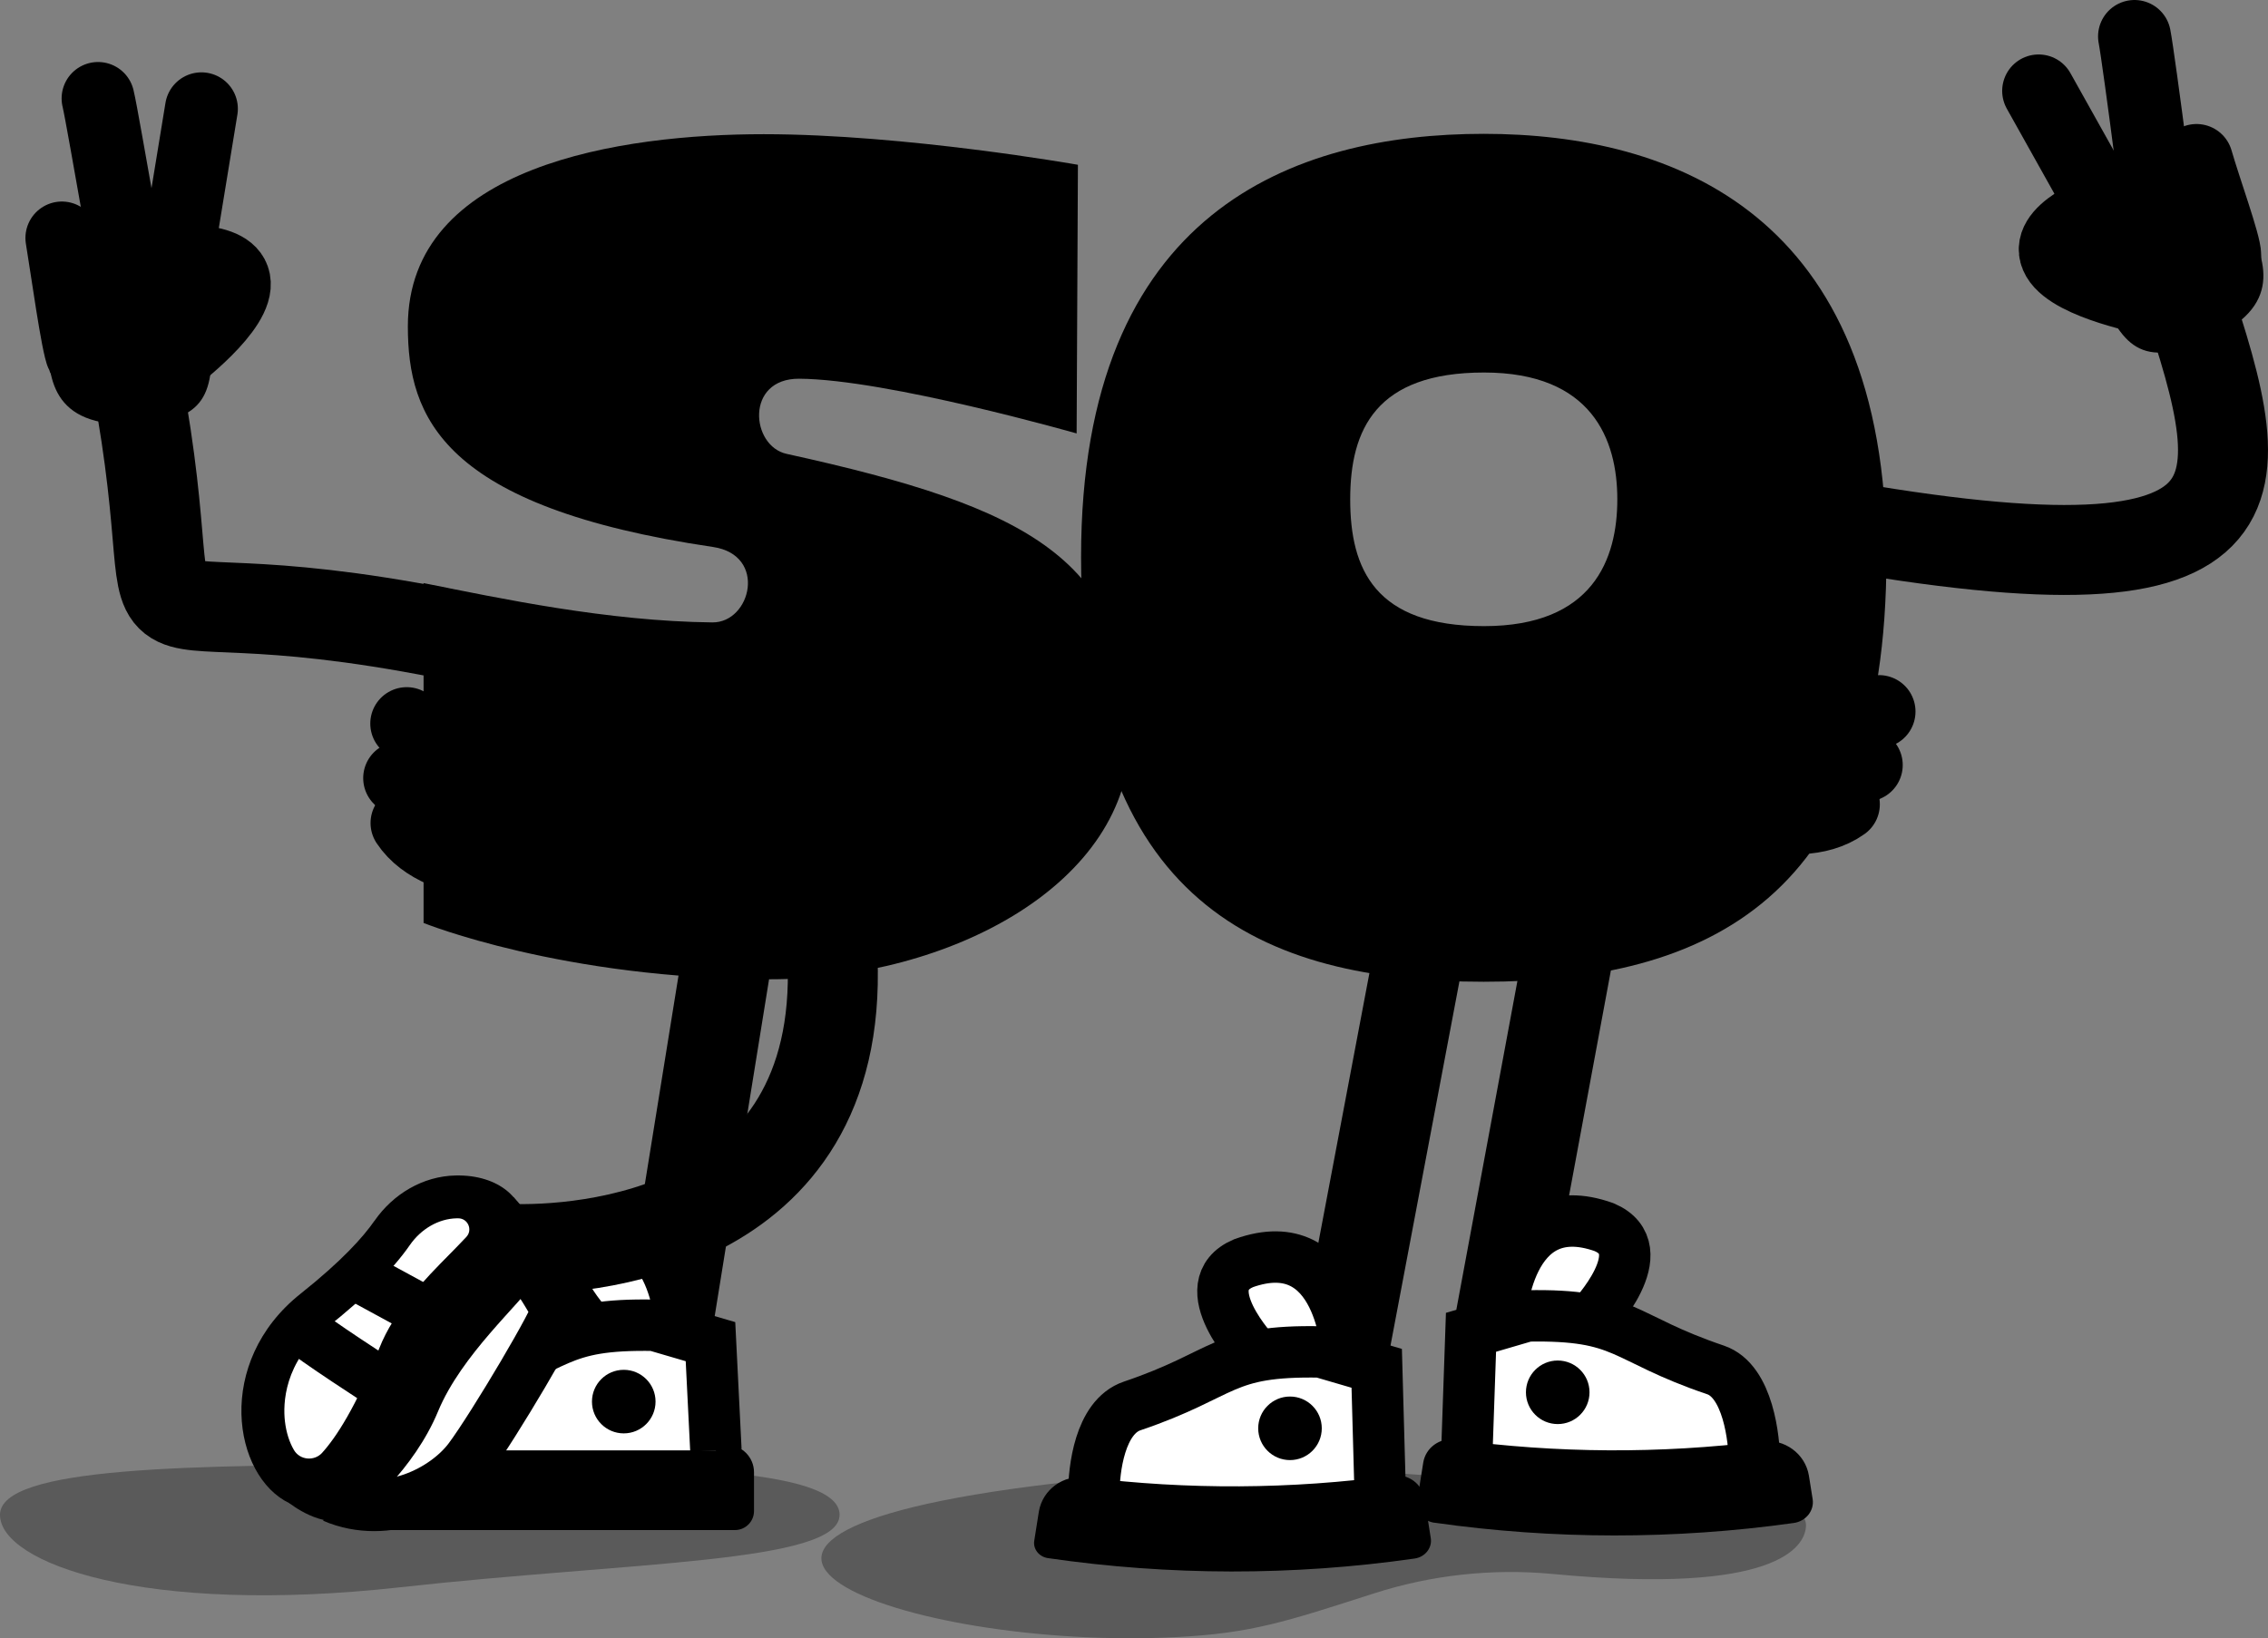 <?xml version="1.0" encoding="UTF-8"?><svg id="Layer_2" xmlns="http://www.w3.org/2000/svg" viewBox="0 0 438.8 317.05"><rect x="0" y="0" width="438.8" height="317.05" fill="#808080" stroke="none"/><defs><style>.cls-1{stroke-linecap:round;stroke-width:14.1px;}.cls-1,.cls-2,.cls-3,.cls-4,.cls-5{stroke:#000;stroke-miterlimit:10;}.cls-1,.cls-4,.cls-5{fill:none;}.cls-2,.cls-6{fill:#fff;}.cls-2,.cls-5{stroke-width:9.95px;}.cls-3,.cls-4{stroke-width:17.41px;}.cls-7{opacity:.3;}</style></defs><g id="characters"><g><line class="cls-3" x1="308.16" y1="159.01" x2="290.31" y2="255.12"/><path class="cls-7" d="M349.39,295.61c-.36,3.57-5.3,13.12-48.93,8.99-11.68-1.1-23.48,.17-34.64,3.76-17.14,5.52-23.71,7.7-38.16,8.45-52.9,2.74-113.59-19.95-19.94-30.15,7.04-.77,35.33-4.67,79.87-.12s62.52,2.02,61.8,9.07Z"/><line class="cls-3" x1="279.35" y1="159.01" x2="260.21" y2="260.17"/><path class="cls-4" d="M420.15,48.41c14.42,43.42,25.34,67.93-58.71,54.21"/><path class="cls-4" d="M25.15,66.9c14.58,70.67-12.8,41.14,60.86,55.73"/><g><path d="M41.03,64.18c.11,11.48-.27,17.77-16.16,17.93s-15.55-10.44-15.63-17.94c-.07-7.5,10.51-8.79,16.24-8.99,10.81-.38,15.5,5.03,15.54,9.01Z"/><path class="cls-1" d="M11.97,46.05c.96,5.78,3.03,20.85,3.99,22.77"/><path class="cls-1" d="M18.97,19.05c.96,3.82,8.07,46.57,9.03,47.85"/><line class="cls-1" x1="38.97" y1="21.05" x2="32.33" y2="61.6"/><path class="cls-1" d="M29.44,50.52c4.82,0,16.37-.96,15.89,4.82s-13,14.93-13,14.93"/></g><g><path d="M405.82,56.09c4.84,10.41,7.89,15.92,22.3,9.22,14.41-6.7,9.54-16.12,6.38-22.92-3.16-6.8-13.27-3.4-18.53-1.12-9.92,4.31-11.82,11.22-10.15,14.82Z"/><path class="cls-1" d="M424.97,31.05c1.62,5.63,5.51,16.28,5.47,18.44"/><path class="cls-1" d="M412.97,7.05c.78,3.86,6.1,44.32,5.78,45.88"/><line class="cls-1" x1="394.42" y1="17.59" x2="412.56" y2="50.02"/><path class="cls-1" d="M410.39,38.78c-4.35,2.07-15.19,6.18-12.27,11.19,2.92,5.01,18.16,7.87,18.16,7.87"/></g><g><path class="cls-2" d="M307.95,255.12s12.64-13.29,2.4-17.64c-18.95-6.76-20.04,17.64-20.04,17.64"/><path class="cls-2" d="M283.77,281.84l.83-24.01,10.84-3.17c19.34-.37,18.1,4.23,36.47,10.45,6.34,2.14,7.52,13.52,7.52,17.81"/><circle cx="301.38" cy="269.44" r="6.15"/><path d="M277.47,294.67c23.08,3.28,46.5,3.3,69.58,.06,2.37-.33,4-2.42,3.65-4.61-.24-1.51-.48-3.03-.72-4.54-.71-4.29-4.76-7.19-9.06-6.66-19.75,2.44-39.74,2.33-59.47-.33-2.9-.39-5.62,1.57-6.09,4.45-.39,2.49-.79,4.98-1.18,7.47-.32,1.98,1.16,3.86,3.3,4.17Z"/></g><g><path class="cls-2" d="M243.01,262.09s-12.64-13.29-2.4-17.64c18.95-6.76,20.04,17.64,20.04,17.64"/><path class="cls-2" d="M267.02,288.59l-.66-23.79-10.84-3.17c-19.34-.37-18.1,4.23-36.47,10.45-6.34,2.14-7.41,12.5-7.41,16.78"/><circle cx="249.58" cy="276.41" r="6.15"/><path d="M273.71,301.61c-23.53,3.37-47.43,3.34-70.96-.08-1.72-.25-2.9-1.76-2.65-3.35,.3-1.88,.59-3.75,.89-5.63,.71-4.29,4.76-7.19,9.06-6.66,19.75,2.44,39.74,2.33,59.47-.33,2.9-.39,5.62,1.57,6.09,4.45,.4,2.55,.81,5.11,1.21,7.66,.3,1.87-1.09,3.65-3.12,3.94Z"/></g><path d="M287.07,25.9h0c-36.65,0-77.91,14.86-77.91,81.88s34.99,82.21,77.91,82.21h0c42.92,0,77.91-15.85,77.91-82.21s-41.27-81.88-77.91-81.88Zm25.84,70.73h0c0,11.54-4.68,24.54-25.79,24.54s-25.89-11.02-25.89-24.54h0c0-13.52,4.99-24.54,25.89-24.54s25.79,13,25.79,24.54h0Z"/><path class="cls-7" d="M162.43,293.16c0,9.33-40.4,9.06-84.98,14.01-49.61,5.51-77.45-4.69-77.45-14.01s36.36-9.7,81.22-9.7,81.22,.38,81.22,9.7Z"/><line class="cls-3" x1="140.54" y1="186.02" x2="125.95" y2="276.44"/><g><path d="M81.18,279.62h59.41c2.92,0,5.29,2.37,5.29,5.29v7.51c0,2.03-1.65,3.68-3.68,3.68H73.32v-8.61c0-4.34,3.52-7.87,7.87-7.87Z"/><path class="cls-2" d="M114.11,256.92s-12.64-13.29-2.4-17.64c18.95-6.76,20.04,17.64,20.04,17.64"/><path class="cls-2" d="M138.51,280.68l-1.05-21.04-10.84-3.17c-19.34-.37-18.1,4.23-36.47,10.45-6.34,2.14-7.29,9.48-7.29,13.76"/><circle cx="120.68" cy="271.24" r="6.15"/></g><g><path d="M337.8,130.3c-10.68-3.11-16.65-4.41-20.96,10.38-4.31,14.78,5.67,17.25,12.65,19.28,6.98,2.04,10.95-7.5,12.64-12.8,3.19-9.99-.64-15.78-4.33-16.86Z"/><path class="cls-1" d="M329.28,153.81s17.79,8.69,27.37,1.85"/><path class="cls-1" d="M333.71,146.2s15.89,7.82,27.37,1.85"/><path class="cls-1" d="M336.18,135.85s17.26,6.84,27.37,1.85"/><path class="cls-1" d="M328.64,133.91s10.02-7.79,17.89-9.91"/></g><g><path d="M105.38,142.29c11.08,.89,17.13,1.81,15.89,17.16-1.24,15.35-11.43,14.1-18.68,13.52-7.25-.58-7.56-10.91-7.26-16.46,.57-10.47,6.21-14.52,10.05-14.21Z"/><path class="cls-1" d="M104.97,167.29s-19.71,1.79-26.23-8.02"/><path class="cls-1" d="M103.55,158.6s-17.63,1.65-26.23-8.02"/><path class="cls-1" d="M104.92,148.05s-18.56,.25-26.23-8.02"/><path class="cls-1" d="M112.65,148.92s-6.59-10.85-13.19-15.63"/></g><path class="cls-4" d="M161.07,185.48c2.16,53.49-48.63,56.74-62.68,56.2"/><g><path class="cls-2" d="M64.48,289.73c10.55,4.49,21.69-1.24,26.34-7.47,4.64-6.22,17.34-27.69,16.89-28.68-1.88-4.11-10.27-15.91-10.27-15.91"/><path d="M72.46,236.25c3.61-5.2,9.37-8.64,15.69-8.77,8.53-.18,13.37,4.75,13.11,9.44-.37,6.75-15.71,15.72-20.16,27.02-4.45,11.3-14.22,32.21-25.12,26.96-10.9-5.25-14.54-27.26,2.18-40.54,7.94-6.31,12.11-10.96,14.29-14.11Z"/><path class="cls-6" d="M62.35,281.13c-1.54,1.7-4.32,1.46-5.48-.52-.84-1.43-1.49-3.32-1.75-5.61-.36-3.21-.28-11.41,8.21-18.15,7.29-5.79,12.65-11.13,15.94-15.87,2.21-3.19,5.6-5.13,9.06-5.21h.33c1.87,0,2.84,2.23,1.57,3.6-1.07,1.15-2.25,2.34-3.21,3.32-4.79,4.85-10.75,10.9-13.63,18.21-4.47,11.36-8.43,17.35-11.05,20.23Z"/><path class="cls-5" d="M57.63,256.59c3.06,2.67,16.37,11.23,16.37,11.23"/><line class="cls-5" x1="67.7" y1="246.05" x2="80.3" y2="252.9"/><path d="M99.32,231.64c4.59,4.75,7.3,11.45,4.33,16.08-2.97,4.63-14.32,14.36-18.91,25.44-4.59,11.08-14.49,19.69-17.04,20.71-5.38,2.16-11.7-2.98-11.7-2.98,1.1-.62,10.42-3.15,11.7-5.31,1.28-2.16,7.23-15.31,8.13-16.39,.9-1.08,10.09-18.92,10.99-19.72s7.74-8.55,7.74-8.55l4.76-9.28Z"/></g><path d="M154.63,73.29c-10.49-.06-9.38,13.02-2.45,14.54,47.03,10.33,66.5,20.49,66.5,54.62,0,28.63-35.04,47.06-69.6,47.06-40.23,0-67.13-10.9-67.13-10.9V112.84c14.81,2.96,35.54,7.39,55.87,7.61,7.49,.08,10.69-13.04,.12-14.6-52.45-7.76-59.03-25.17-59.03-42.7,0-31.22,41.45-37.18,68.85-37.18s60.79,5.92,60.79,5.92l-.25,51.99s-36.7-10.49-53.69-10.59Z"/></g></g></svg>